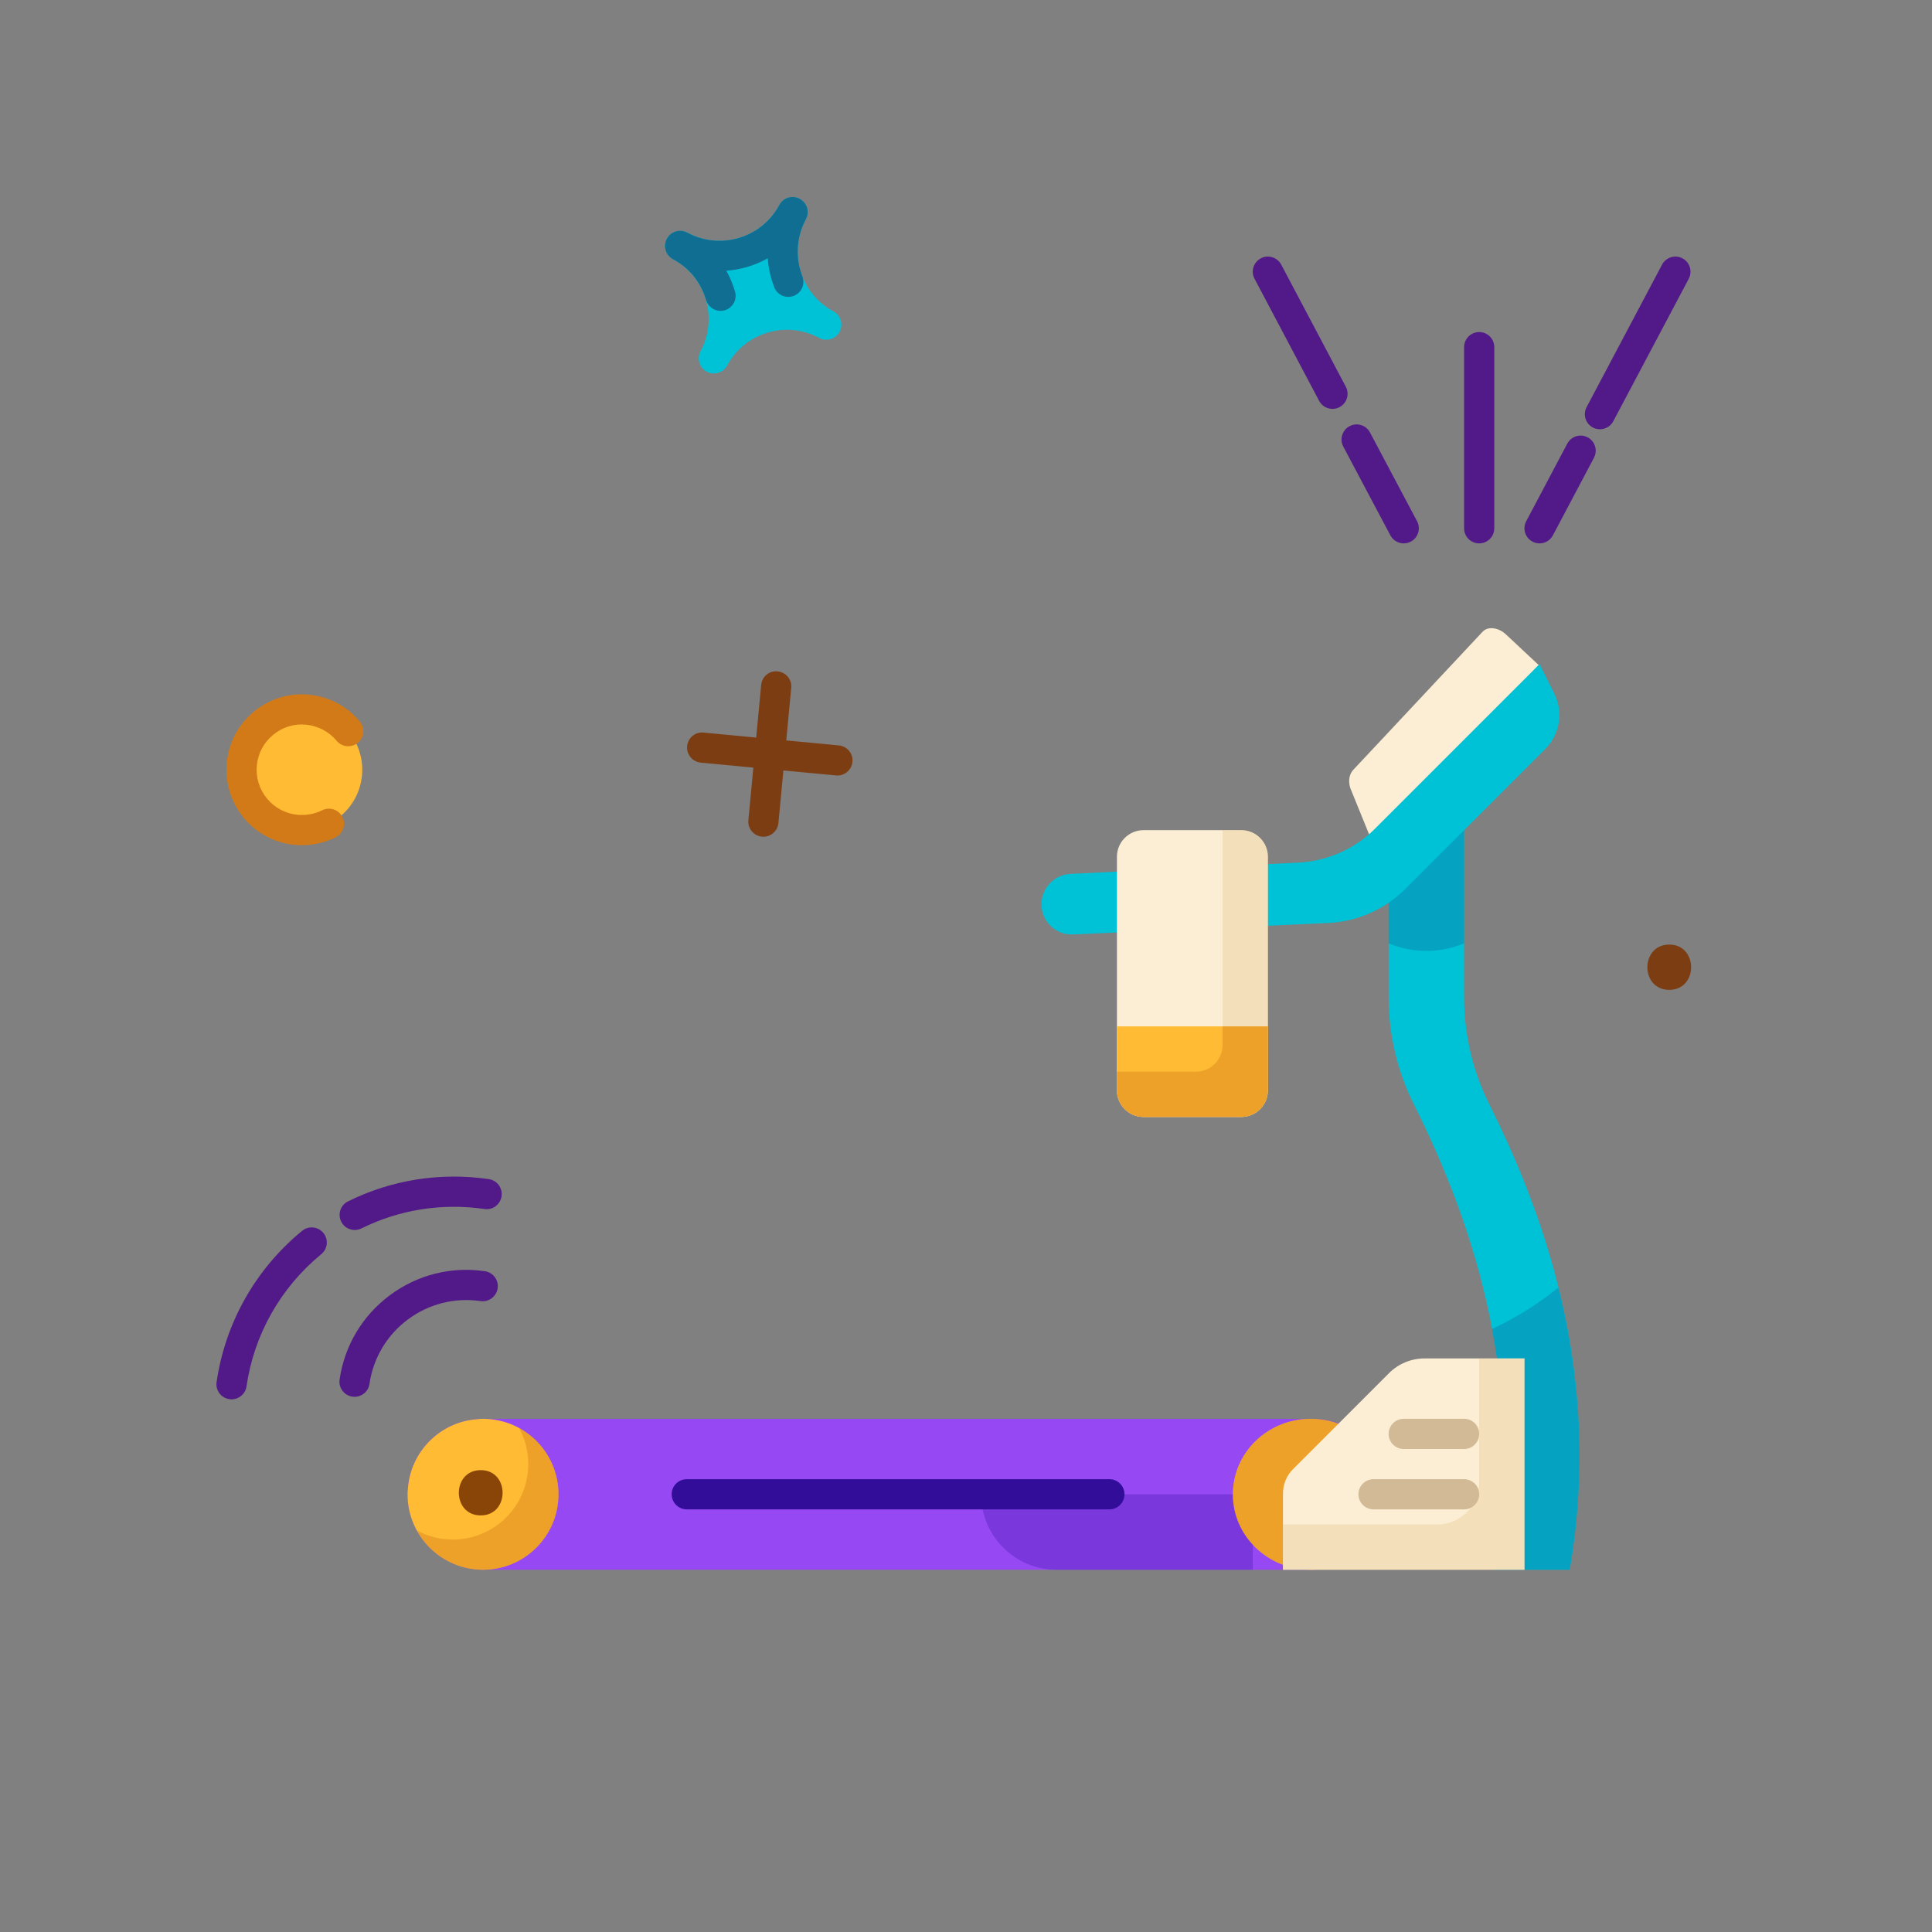 <?xml version="1.0" encoding="utf-8"?>
<!-- Generator: Adobe Illustrator 26.5.0, SVG Export Plug-In . SVG Version: 6.00 Build 0)  -->
<svg version="1.1" id="_x31_8" xmlns="http://www.w3.org/2000/svg" xmlns:xlink="http://www.w3.org/1999/xlink" x="0px" y="0px"
	 viewBox="0 0 128 128" style="enable-background:new 0 0 128 128;" xml:space="preserve">
<rect x="0" y="0" width="128" height="128" fill="#808080" stroke="none"/>
<style type="text/css">
	.st0{fill:#00C2D6;}
	.st1{opacity:0.4;}
	.st2{fill:#0C75A3;}
	.st3{fill:#FCEED4;}
	.st4{fill:#E8C895;}
	.st5{fill:#FFBB33;}
	.st6{fill:#D37A18;}
	.st7{fill:#9649F2;}
	.st8{fill:#7C3D13;}
	.st9{fill:#4F1DBC;}
	.st10{fill:#320D99;}
	.st11{fill:#894507;}
	.st12{fill:#521989;}
	.st13{fill:#D1BA95;}
	.st14{fill:#116E93;}
</style>
<g>
	<g>
		<path class="st0" d="M104,104h-5c2.06-12.1-1.11-22.41-5.34-30.86c-1.1-2.2-1.66-4.63-1.66-7.09V54h5v12.05
			c0,2.46,0.56,4.89,1.66,7.09C102.89,81.59,106.06,91.9,104,104z"/>
	</g>
	<g class="st1">
		<path class="st2" d="M104,104h-5c0.97-5.72,0.78-11.04-0.15-15.95c1.58-0.74,3.06-1.66,4.4-2.75C104.66,90.96,105.16,97.2,104,104
			z"/>
	</g>
	<g class="st1">
		<path class="st2" d="M97,54v8.5c-0.77,0.32-1.61,0.5-2.5,0.5s-1.73-0.18-2.5-0.5V54H97z"/>
	</g>
	<g>
		<path class="st3" d="M99.76,42.02c-0.5-0.46-1.19-0.54-1.54-0.16l-6.59,7.04L89.66,51c-0.27,0.29-0.35,0.74-0.2,1.21L91,56
			l10.94-11.94L99.76,42.02z"/>
	</g>
	<g>
		<path class="st0" d="M102.38,49.62l-3.29,3.29L93.1,58.9c-1.35,1.35-3.16,2.15-5.07,2.25l-16.94,0.76c-1.14,0.05-2.09-0.86-2.09-2
			c0-1.07,0.84-1.95,1.9-2.01l15.13-0.75c1.91-0.1,3.72-0.9,5.07-2.25l3.05-3.05L102,44l0.97,1.94
			C103.59,47.17,103.35,48.65,102.38,49.62z"/>
	</g>
	<g>
		<g>
			<path class="st3" d="M84,56.76v15.48c0,0.97-0.79,1.76-1.76,1.76h-6.48C74.79,74,74,73.21,74,72.24V56.76
				c0-0.97,0.79-1.76,1.76-1.76h6.48C83.21,55,84,55.79,84,56.76z"/>
		</g>
		<g class="st1">
			<path class="st4" d="M84,56.76v15.48c0,0.97-0.79,1.76-1.76,1.76h-6.48C74.79,74,74,73.21,74,72.24V71h5.24
				c0.97,0,1.76-0.79,1.76-1.76V55h1.24C83.21,55,84,55.79,84,56.76z"/>
		</g>
		<g>
			<path class="st5" d="M84,68v4.24c0,0.97-0.79,1.76-1.76,1.76h-6.48C74.79,74,74,73.21,74,72.24V68H84z"/>
		</g>
		<g class="st1">
			<path class="st6" d="M84,68v4.24c0,0.97-0.79,1.76-1.76,1.76h-6.48C74.79,74,74,73.21,74,72.24V71h5.24
				c0.97,0,1.76-0.79,1.76-1.76V68H84z"/>
		</g>
	</g>
	<g>
		<path class="st5" d="M23.981,51.384c-0.212,2.199-2.167,3.809-4.366,3.597c-2.199-0.212-3.809-2.167-3.597-4.366
			c0.212-2.199,2.167-3.809,4.366-3.597C22.583,47.231,24.194,49.185,23.981,51.384z"/>
	</g>
	<g>
		<path class="st6" d="M19.996,55.997c-0.154,0-0.31-0.007-0.464-0.021c-1.336-0.128-2.537-0.767-3.387-1.798
			c-0.849-1.031-1.247-2.328-1.12-3.654c0.127-1.328,0.765-2.529,1.797-3.38c1.031-0.85,2.331-1.249,3.654-1.12
			c1.329,0.134,2.521,0.765,3.363,1.776c0.354,0.424,0.296,1.055-0.128,1.408c-0.425,0.352-1.056,0.297-1.409-0.129
			c-0.505-0.607-1.223-0.984-2.022-1.066c-0.791-0.083-1.567,0.162-2.186,0.673c-0.619,0.511-1.003,1.23-1.078,2.027
			c-0.076,0.795,0.163,1.573,0.672,2.191c0.51,0.619,1.23,1.002,2.027,1.079c0.572,0.048,1.135-0.053,1.628-0.3
			c0.493-0.246,1.095-0.048,1.342,0.447c0.247,0.494,0.047,1.095-0.447,1.342C21.548,55.819,20.781,55.997,19.996,55.997z"/>
	</g>
	<g>
		<path class="st7" d="M52,94h35c2.76,0,5,2.24,5,5c0,1.38-0.56,2.63-1.46,3.54c-0.91,0.9-2.16,1.46-3.54,1.46H32
			c-2.76,0-5-2.24-5-5c0-1.38,0.56-2.63,1.46-3.54C29.37,94.56,30.62,94,32,94h17H52z"/>
	</g>
	<g>
		<g>
			<path class="st8" d="M50.577,55.436c-0.031,0-0.063-0.001-0.095-0.005c-0.55-0.052-0.954-0.54-0.901-1.09l0.849-8.96
				c0.052-0.549,0.531-0.966,1.09-0.9c0.55,0.052,0.954,0.54,0.901,1.09l-0.849,8.96C51.522,55.048,51.086,55.436,50.577,55.436z"/>
		</g>
		<g>
			<path class="st8" d="M55.481,51.38c-0.031,0-0.063-0.001-0.095-0.005l-8.96-0.849c-0.55-0.052-0.954-0.54-0.901-1.09
				c0.052-0.549,0.533-0.964,1.09-0.9l8.96,0.849c0.55,0.052,0.954,0.54,0.901,1.09C56.426,50.992,55.991,51.38,55.481,51.38z"/>
		</g>
	</g>
	<g>
		<path class="st5" d="M37,99c0,2.76-2.24,5-5,5s-5-2.24-5-5c0-0.12,0-0.23,0.02-0.34c0.16-2.49,2.15-4.48,4.64-4.64
			C31.77,94,31.88,94,32,94C34.76,94,37,96.24,37,99z"/>
	</g>
	<g class="st1">
		<path class="st9" d="M70,104h13v-5H65l0,0C65,101.761,67.239,104,70,104z"/>
	</g>
	<g class="st1">
		<path class="st6" d="M37,99c0,2.76-2.24,5-5,5c-1.89,0-3.54-1.05-4.39-2.61c0.71,0.39,1.52,0.61,2.39,0.61c2.76,0,5-2.24,5-5
			c0-0.87-0.22-1.68-0.61-2.39C35.95,95.46,37,97.11,37,99z"/>
	</g>
	<g>
		<path class="st5" d="M92,99c0,2.761-2.31,5-5.159,5s-5.159-2.239-5.159-5s2.31-5,5.159-5S92,96.239,92,99z"/>
	</g>
	<g class="st1">
		<path class="st6" d="M92,99c0,2.761-2.31,5-5.159,5s-5.159-2.239-5.159-5s2.31-5,5.159-5S92,96.239,92,99z"/>
	</g>
	<g>
		<path class="st10" d="M73.5,100h-28c-0.552,0-1-0.447-1-1s0.448-1,1-1h28c0.553,0,1,0.447,1,1S74.053,100,73.5,100z"/>
	</g>
	<g>
		<path class="st3" d="M85,104h16V90h-6.622c-0.882,0-1.728,0.351-2.352,0.974l-6.356,6.356C85.241,97.759,85,98.34,85,98.947V104z"
			/>
	</g>
	<g class="st1">
		<path class="st4" d="M101,90v14H85v-3h10.219C96.755,101,98,99.755,98,98.219V90H101z"/>
	</g>
	<g>
		<g>
			<path class="st11" d="M31.849,100.4c1.93,0,1.934-3,0-3C29.918,97.4,29.915,100.4,31.849,100.4L31.849,100.4z"/>
		</g>
	</g>
	<g>
		<path class="st12" d="M98,36c-0.553,0-1-0.447-1-1V23c0-0.553,0.447-1,1-1c0.553,0,1,0.447,1,1v12C99,35.553,98.553,36,98,36z"/>
	</g>
	<g>
		<path class="st12" d="M105.999,28.44c-0.158,0-0.317-0.037-0.467-0.116c-0.488-0.259-0.675-0.864-0.416-1.351l5-9.441
			c0.259-0.488,0.863-0.674,1.352-0.416c0.488,0.259,0.675,0.864,0.416,1.352l-5,9.44C106.704,28.247,106.357,28.44,105.999,28.44z"
			/>
	</g>
	<g>
		<path class="st12" d="M101.999,36c-0.157,0-0.317-0.037-0.467-0.116c-0.488-0.258-0.675-0.863-0.416-1.352l2.72-5.14
			c0.259-0.487,0.86-0.676,1.352-0.416c0.488,0.258,0.675,0.863,0.416,1.351l-2.72,5.14C102.704,35.807,102.357,36,101.999,36z"/>
	</g>
	<g>
		<path class="st12" d="M88.281,27.09c-0.358,0-0.705-0.193-0.885-0.532l-4.28-8.09c-0.259-0.488-0.072-1.094,0.416-1.352
			c0.49-0.259,1.093-0.072,1.352,0.416l4.28,8.09c0.259,0.488,0.072,1.094-0.416,1.351C88.599,27.053,88.438,27.09,88.281,27.09z"/>
	</g>
	<g>
		<path class="st12" d="M93.001,36c-0.358,0-0.705-0.192-0.885-0.531l-3.12-5.88c-0.259-0.488-0.073-1.093,0.415-1.353
			c0.487-0.259,1.093-0.074,1.353,0.415l3.12,5.88c0.259,0.488,0.073,1.093-0.415,1.353C93.319,35.963,93.159,36,93.001,36z"/>
	</g>
	<g>
		<g>
			<path class="st8" d="M110.592,65.581c1.93,0,1.934-3,0-3C108.661,62.581,108.658,65.581,110.592,65.581L110.592,65.581z"/>
		</g>
	</g>
	<g>
		<path class="st13" d="M97,96h-4c-0.553,0-1-0.447-1-1s0.447-1,1-1h4c0.553,0,1,0.447,1,1S97.553,96,97,96z"/>
	</g>
	<g>
		<path class="st13" d="M97,100h-6c-0.553,0-1-0.447-1-1s0.447-1,1-1h6c0.553,0,1,0.447,1,1S97.553,100,97,100z"/>
	</g>
	<g>
		<g>
			<path class="st12" d="M23.501,81.49c-0.369,0-0.723-0.204-0.898-0.557c-0.245-0.495-0.041-1.095,0.454-1.34
				c2.892-1.43,6.118-1.939,9.327-1.473c0.547,0.079,0.925,0.586,0.846,1.133c-0.08,0.547-0.591,0.934-1.133,0.846
				c-2.811-0.406-5.627,0.038-8.153,1.287C23.801,81.457,23.649,81.49,23.501,81.49z"/>
		</g>
		<g>
			<path class="st12" d="M15.341,92.71c-0.048,0-0.097-0.003-0.146-0.011c-0.546-0.079-0.925-0.587-0.845-1.134
				c0.574-3.936,2.586-7.493,5.666-10.019c0.427-0.35,1.058-0.288,1.408,0.14c0.35,0.427,0.288,1.057-0.139,1.407
				c-2.693,2.208-4.453,5.319-4.955,8.761C16.257,92.352,15.83,92.71,15.341,92.71z"/>
		</g>
		<g>
			<path class="st12" d="M23.491,92.542c-0.048,0-0.097-0.003-0.146-0.011c-0.546-0.079-0.925-0.587-0.846-1.134
				c0.327-2.244,1.508-4.227,3.326-5.582c1.819-1.355,4.059-1.921,6.299-1.594c0.547,0.079,0.925,0.587,0.846,1.134
				c-0.081,0.546-0.593,0.928-1.134,0.845c-1.719-0.247-3.426,0.184-4.815,1.219c-1.39,1.036-2.292,2.552-2.542,4.268
				C24.407,92.184,23.979,92.542,23.491,92.542z"/>
		</g>
	</g>
	<g>
		<g>
			<path class="st0" d="M55.218,20.628c-1.059-0.57-1.831-1.518-2.177-2.669c-0.345-1.151-0.222-2.368,0.348-3.427
				c0.025-0.047,0.046-0.095,0.063-0.144c0.16-0.457-0.031-0.974-0.47-1.211c-0.48-0.255-1.093-0.08-1.354,0.406
				c-0.57,1.059-1.518,1.831-2.669,2.177c-1.151,0.345-2.367,0.222-3.426-0.349c-0.483-0.255-1.093-0.08-1.355,0.406
				c-0.025,0.047-0.046,0.095-0.063,0.144c-0.16,0.456,0.03,0.974,0.47,1.211c2.184,1.176,3.005,3.911,1.828,6.096
				c-0.025,0.047-0.046,0.095-0.063,0.144c-0.16,0.456,0.031,0.974,0.47,1.211c0.047,0.025,0.095,0.046,0.144,0.064
				c0.456,0.16,0.974-0.031,1.21-0.47c0.57-1.059,1.518-1.831,2.669-2.177c1.151-0.345,2.368-0.223,3.427,0.348
				c0.486,0.261,1.093,0.08,1.354-0.406c0.025-0.047,0.046-0.095,0.063-0.144C55.848,21.382,55.657,20.864,55.218,20.628z"/>
		</g>
		<g>
			<path class="st14" d="M47.737,20.596c-0.433,0-0.832-0.283-0.96-0.72c-0.34-1.166-1.107-2.119-2.161-2.686
				c-0.01-0.006-0.02-0.011-0.03-0.017c-0.485-0.261-0.668-0.865-0.409-1.351c0.258-0.486,0.862-0.673,1.351-0.413
				c0.01,0.006,0.02,0.011,0.03,0.016c1.055,0.559,2.262,0.678,3.404,0.336c1.151-0.345,2.099-1.119,2.668-2.18h0
				c0.261-0.487,0.866-0.671,1.354-0.408c0.487,0.261,0.669,0.867,0.409,1.353h-0.001l0,0c-0.627,1.169-0.712,2.548-0.233,3.781
				c0.2,0.515-0.055,1.095-0.57,1.294c-0.517,0.201-1.094-0.055-1.294-0.569c-0.242-0.622-0.384-1.27-0.428-1.92
				c-0.417,0.234-0.862,0.424-1.331,0.564c-0.467,0.14-0.941,0.226-1.416,0.26c0.241,0.43,0.435,0.892,0.577,1.379
				c0.155,0.53-0.15,1.086-0.68,1.24C47.924,20.583,47.83,20.596,47.737,20.596z"/>
		</g>
	</g>
</g>
</svg>
